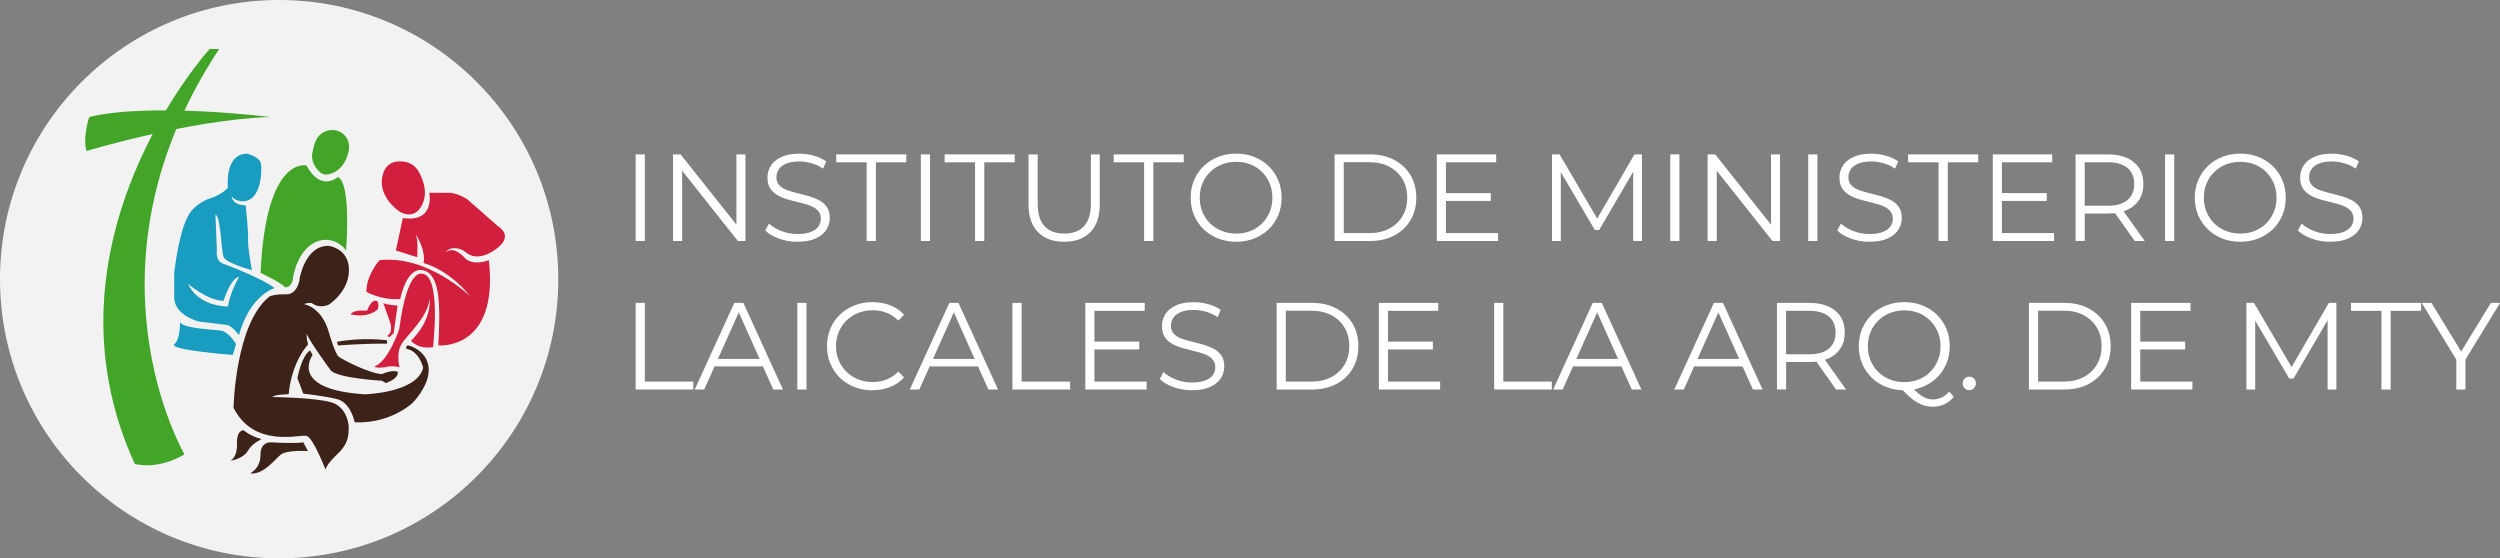 <svg xmlns="http://www.w3.org/2000/svg" id="Capa_1" viewBox="0 0 463.46 103.49"><rect x="0" y="0" width="463.46" height="103.49" fill="#808080" stroke="none"/><defs><style>      .st0 {        fill: #fff;      }      .st1 {        fill: #42a527;      }      .st2 {        fill: #d11f3d;      }      .st3 {        fill: #f2f2f2;      }      .st4 {        fill: #3c2219;      }      .st5 {        fill: #189cc0;      }    </style></defs><g><path class="st0" d="M117.84,44.68v-16.06h1.7v16.06h-1.7Z"></path><path class="st0" d="M124.77,44.68v-16.06h1.4l11.08,13.95h-.73v-13.95h1.67v16.06h-1.4l-11.06-13.95h.73v13.95h-1.7Z"></path><path class="st0" d="M147.85,44.82c-1.19,0-2.34-.19-3.43-.58s-1.94-.89-2.54-1.5l.67-1.31c.57.55,1.33,1.01,2.28,1.39.96.38,1.96.56,3.02.56s1.83-.13,2.47-.38,1.1-.59,1.4-1.02c.3-.43.45-.9.45-1.42,0-.63-.18-1.13-.54-1.51-.36-.38-.83-.68-1.41-.91-.58-.22-1.22-.42-1.93-.58s-1.41-.35-2.11-.54c-.7-.19-1.35-.45-1.94-.77s-1.06-.75-1.42-1.27c-.36-.53-.54-1.22-.54-2.08,0-.79.21-1.53.63-2.19.42-.67,1.07-1.2,1.94-1.61.87-.4,1.99-.61,3.35-.61.9,0,1.8.13,2.68.38s1.65.6,2.29,1.04l-.57,1.35c-.69-.46-1.42-.8-2.19-1.01-.77-.21-1.52-.32-2.24-.32-.96,0-1.76.13-2.39.39-.63.26-1.09.61-1.39,1.04-.3.44-.45.93-.45,1.48,0,.63.18,1.13.54,1.51s.83.68,1.42.89c.59.21,1.23.41,1.94.57.7.17,1.4.35,2.1.55.7.2,1.34.46,1.93.77.59.31,1.06.73,1.42,1.25.36.52.54,1.2.54,2.04,0,.78-.21,1.5-.64,2.17-.43.67-1.08,1.2-1.96,1.61-.88.41-2.01.61-3.38.61Z"></path><path class="st0" d="M160.66,44.68v-14.59h-5.64v-1.47h12.99v1.47h-5.64v14.59h-1.7Z"></path><path class="st0" d="M170.71,44.68v-16.06h1.7v16.06h-1.7Z"></path><path class="st0" d="M180.76,44.68v-14.59h-5.64v-1.47h12.99v1.47h-5.64v14.59h-1.7Z"></path><path class="st0" d="M197.28,44.82c-2.05,0-3.66-.59-4.84-1.77s-1.77-2.92-1.77-5.23v-9.2h1.7v9.13c0,1.9.43,3.3,1.29,4.2.86.9,2.06,1.35,3.63,1.35s2.79-.45,3.65-1.35c.86-.9,1.29-2.3,1.29-4.2v-9.13h1.65v9.2c0,2.31-.58,4.05-1.76,5.23-1.17,1.18-2.78,1.77-4.83,1.77Z"></path><path class="st0" d="M212.1,44.68v-14.59h-5.64v-1.47h12.99v1.47h-5.64v14.59h-1.7Z"></path><path class="st0" d="M229.17,44.82c-1.21,0-2.33-.2-3.36-.61-1.03-.41-1.93-.98-2.68-1.72-.76-.74-1.35-1.61-1.77-2.59-.42-.99-.63-2.07-.63-3.25s.21-2.26.63-3.25c.42-.99,1.01-1.85,1.77-2.59.76-.74,1.65-1.32,2.67-1.72,1.02-.4,2.15-.61,3.37-.61s2.33.2,3.35.61c1.02.41,1.92.98,2.67,1.71.76.73,1.35,1.6,1.77,2.59.42.99.63,2.08.63,3.26s-.21,2.26-.63,3.26c-.42.99-1.01,1.86-1.77,2.59-.76.73-1.65,1.3-2.67,1.71s-2.14.61-3.35.61ZM229.17,43.3c.96,0,1.85-.16,2.67-.49.82-.33,1.53-.79,2.13-1.4s1.07-1.31,1.41-2.11c.34-.8.5-1.69.5-2.65s-.17-1.85-.5-2.65c-.34-.8-.81-1.51-1.41-2.11-.6-.6-1.32-1.07-2.13-1.4s-1.71-.49-2.67-.49-1.86.16-2.68.49c-.83.33-1.54.8-2.16,1.4-.61.6-1.09,1.31-1.42,2.11-.34.8-.5,1.69-.5,2.65s.17,1.83.5,2.64c.34.81.81,1.52,1.42,2.12.61.6,1.33,1.07,2.16,1.4.83.33,1.72.49,2.68.49Z"></path><path class="st0" d="M247.41,44.68v-16.06h6.54c1.71,0,3.22.34,4.51,1.02,1.29.68,2.3,1.63,3.02,2.83.72,1.21,1.08,2.6,1.08,4.18s-.36,2.97-1.08,4.18c-.72,1.21-1.72,2.15-3.02,2.83-1.29.68-2.79,1.02-4.51,1.02h-6.54ZM249.11,43.21h4.75c1.42,0,2.66-.28,3.71-.84,1.05-.56,1.86-1.33,2.44-2.32.58-.99.87-2.12.87-3.41s-.29-2.44-.87-3.42c-.58-.98-1.4-1.75-2.44-2.31s-2.28-.84-3.71-.84h-4.75v13.12Z"></path><path class="st0" d="M268.06,43.21h9.66v1.47h-11.36v-16.06h11.01v1.47h-9.32v13.12ZM267.88,35.8h8.49v1.45h-8.49v-1.45Z"></path><path class="st0" d="M287.72,44.68v-16.06h1.4l7.34,12.53h-.73l7.27-12.53h1.4v16.06h-1.63v-13.51h.39l-6.7,11.47h-.8l-6.75-11.47h.44v13.51h-1.63Z"></path><path class="st0" d="M309.64,44.68v-16.06h1.7v16.06h-1.7Z"></path><path class="st0" d="M316.57,44.68v-16.06h1.4l11.08,13.95h-.73v-13.95h1.67v16.06h-1.4l-11.06-13.95h.73v13.95h-1.7Z"></path><path class="st0" d="M335.22,44.68v-16.06h1.7v16.06h-1.7Z"></path><path class="st0" d="M346.58,44.82c-1.19,0-2.34-.19-3.43-.58s-1.94-.89-2.54-1.5l.67-1.31c.57.55,1.33,1.01,2.28,1.39.96.38,1.96.56,3.02.56s1.83-.13,2.47-.38,1.1-.59,1.4-1.02c.3-.43.45-.9.45-1.42,0-.63-.18-1.13-.54-1.51-.36-.38-.83-.68-1.41-.91-.58-.22-1.22-.42-1.93-.58-.7-.17-1.41-.35-2.11-.54-.7-.19-1.35-.45-1.94-.77s-1.06-.75-1.42-1.27-.54-1.22-.54-2.08c0-.79.21-1.53.63-2.19.42-.67,1.07-1.2,1.94-1.61.87-.4,1.99-.61,3.35-.61.9,0,1.8.13,2.68.38.89.25,1.65.6,2.29,1.04l-.57,1.35c-.69-.46-1.42-.8-2.19-1.01-.77-.21-1.52-.32-2.24-.32-.96,0-1.76.13-2.39.39-.63.26-1.09.61-1.39,1.04-.3.44-.45.93-.45,1.48,0,.63.18,1.13.54,1.51s.83.68,1.42.89c.59.21,1.24.41,1.94.57.7.17,1.4.35,2.1.55.7.2,1.34.46,1.93.77.59.31,1.06.73,1.42,1.25.36.52.54,1.2.54,2.04,0,.78-.21,1.5-.64,2.17-.43.67-1.08,1.2-1.96,1.61s-2.01.61-3.38.61Z"></path><path class="st0" d="M359.38,44.68v-14.59h-5.64v-1.47h12.99v1.47h-5.64v14.59h-1.7Z"></path><path class="st0" d="M371.13,43.21h9.66v1.47h-11.36v-16.06h11.01v1.47h-9.32v13.12ZM370.94,35.8h8.49v1.45h-8.49v-1.45Z"></path><path class="st0" d="M384.78,44.68v-16.06h6.01c1.36,0,2.53.22,3.51.65.98.44,1.73,1.06,2.26,1.88.53.82.79,1.81.79,2.97s-.26,2.11-.79,2.93c-.53.82-1.28,1.45-2.26,1.88-.98.44-2.15.65-3.51.65h-5.07l.76-.78v5.87h-1.7ZM386.48,38.94l-.76-.8h5.03c1.61,0,2.83-.35,3.66-1.06s1.25-1.69,1.25-2.96-.42-2.28-1.25-2.98-2.05-1.06-3.66-1.06h-5.03l.76-.8v9.66ZM395.75,44.68l-4.13-5.83h1.83l4.15,5.83h-1.86Z"></path><path class="st0" d="M401.37,44.68v-16.06h1.7v16.06h-1.7Z"></path><path class="st0" d="M415.32,44.82c-1.21,0-2.33-.2-3.36-.61-1.03-.41-1.93-.98-2.68-1.72-.76-.74-1.35-1.61-1.77-2.59-.42-.99-.63-2.07-.63-3.25s.21-2.26.63-3.25c.42-.99,1.01-1.85,1.77-2.59.76-.74,1.65-1.32,2.67-1.72,1.02-.4,2.15-.61,3.37-.61s2.33.2,3.35.61c1.02.41,1.92.98,2.67,1.71s1.35,1.6,1.77,2.59c.42.99.63,2.08.63,3.26s-.21,2.26-.63,3.26c-.42.99-1.01,1.86-1.77,2.59s-1.65,1.3-2.67,1.71c-1.03.41-2.14.61-3.35.61ZM415.32,43.3c.96,0,1.86-.16,2.67-.49.82-.33,1.53-.79,2.13-1.4.6-.6,1.07-1.31,1.41-2.11.34-.8.5-1.69.5-2.65s-.17-1.85-.5-2.65c-.34-.8-.81-1.51-1.41-2.11-.6-.6-1.32-1.07-2.13-1.4s-1.71-.49-2.67-.49-1.86.16-2.68.49c-.83.33-1.54.8-2.16,1.4-.61.6-1.09,1.31-1.42,2.11-.34.8-.5,1.69-.5,2.65s.17,1.83.5,2.64c.34.81.81,1.52,1.42,2.12.61.6,1.33,1.07,2.16,1.4.83.33,1.72.49,2.68.49Z"></path><path class="st0" d="M431.98,44.82c-1.19,0-2.34-.19-3.43-.58s-1.94-.89-2.54-1.5l.67-1.31c.57.55,1.33,1.01,2.28,1.39.96.38,1.96.56,3.02.56s1.83-.13,2.47-.38,1.1-.59,1.4-1.02.45-.9.45-1.42c0-.63-.18-1.13-.54-1.51-.36-.38-.83-.68-1.41-.91s-1.22-.42-1.93-.58c-.7-.17-1.41-.35-2.11-.54-.7-.19-1.35-.45-1.94-.77s-1.06-.75-1.42-1.27c-.36-.53-.54-1.22-.54-2.08,0-.79.21-1.53.63-2.19.42-.67,1.07-1.2,1.94-1.61.87-.4,1.99-.61,3.35-.61.9,0,1.8.13,2.68.38.89.25,1.65.6,2.29,1.04l-.57,1.35c-.69-.46-1.42-.8-2.19-1.01-.77-.21-1.52-.32-2.24-.32-.96,0-1.76.13-2.39.39-.63.26-1.09.61-1.39,1.04-.3.44-.45.93-.45,1.48,0,.63.18,1.13.54,1.51s.83.68,1.42.89c.59.21,1.23.41,1.94.57.7.17,1.4.35,2.1.55.7.2,1.34.46,1.93.77.59.31,1.06.73,1.42,1.25.36.52.54,1.2.54,2.04,0,.78-.21,1.5-.64,2.17-.43.67-1.08,1.2-1.96,1.61-.88.41-2.01.61-3.38.61Z"></path><path class="st0" d="M117.84,72.21v-16.06h1.7v14.59h8.99v1.47h-10.69Z"></path><path class="st0" d="M128.79,72.21l7.34-16.06h1.68l7.34,16.06h-1.79l-6.75-15.07h.69l-6.75,15.07h-1.77ZM131.68,67.92l.5-1.38h9.34l.5,1.38h-10.35Z"></path><path class="st0" d="M147.81,72.21v-16.06h1.7v16.06h-1.7Z"></path><path class="st0" d="M161.71,72.35c-1.21,0-2.33-.2-3.35-.61-1.03-.41-1.91-.98-2.66-1.71-.75-.73-1.33-1.6-1.76-2.59-.42-.99-.63-2.08-.63-3.26s.21-2.26.63-3.26c.42-.99,1.01-1.86,1.77-2.59s1.65-1.3,2.67-1.71c1.02-.41,2.14-.61,3.35-.61s2.26.2,3.28.58c1.02.39,1.89.98,2.59,1.76l-1.08,1.08c-.66-.67-1.38-1.16-2.18-1.46-.8-.3-1.65-.45-2.57-.45-.96,0-1.86.16-2.68.49-.83.33-1.54.8-2.16,1.4-.61.6-1.09,1.31-1.43,2.11s-.52,1.69-.52,2.65.17,1.85.52,2.65c.34.8.82,1.51,1.43,2.11.61.6,1.33,1.07,2.16,1.4.83.33,1.72.49,2.68.49s1.77-.15,2.57-.46c.8-.31,1.52-.8,2.18-1.47l1.08,1.08c-.7.78-1.57,1.37-2.59,1.77-1.02.4-2.13.6-3.3.6Z"></path><path class="st0" d="M168.66,72.21l7.34-16.06h1.68l7.34,16.06h-1.79l-6.75-15.07h.69l-6.75,15.07h-1.77ZM171.56,67.92l.5-1.38h9.34l.5,1.38h-10.35Z"></path><path class="st0" d="M187.69,72.21v-16.06h1.7v14.59h8.99v1.47h-10.69Z"></path><path class="st0" d="M202.9,70.74h9.66v1.47h-11.36v-16.06h11.01v1.47h-9.32v13.12ZM202.71,63.33h8.49v1.45h-8.49v-1.45Z"></path><path class="st0" d="M220.98,72.35c-1.19,0-2.34-.19-3.43-.58-1.09-.39-1.94-.89-2.54-1.5l.67-1.31c.57.55,1.33,1.01,2.28,1.39.96.38,1.96.56,3.02.56s1.83-.13,2.47-.38c.63-.25,1.1-.59,1.4-1.02.3-.43.45-.9.45-1.42,0-.63-.18-1.13-.54-1.51-.36-.38-.83-.68-1.41-.91-.58-.22-1.22-.42-1.93-.58-.7-.17-1.41-.35-2.11-.54s-1.35-.45-1.94-.77-1.06-.75-1.42-1.27c-.36-.53-.54-1.22-.54-2.08,0-.79.21-1.53.63-2.19.42-.67,1.07-1.2,1.94-1.61.87-.41,1.99-.61,3.35-.61.9,0,1.8.13,2.68.38.89.25,1.65.6,2.29,1.04l-.57,1.35c-.69-.46-1.42-.79-2.19-1.01-.77-.21-1.52-.32-2.24-.32-.96,0-1.76.13-2.39.39-.63.26-1.09.61-1.39,1.04s-.45.93-.45,1.48c0,.63.18,1.13.54,1.51.36.38.83.68,1.42.89.59.21,1.23.41,1.94.57s1.4.35,2.1.55c.7.2,1.34.46,1.93.77s1.06.73,1.42,1.25c.36.52.54,1.2.54,2.04,0,.78-.21,1.5-.64,2.17s-1.08,1.2-1.96,1.61c-.88.41-2.01.61-3.38.61Z"></path><path class="st0" d="M236.67,72.21v-16.06h6.54c1.71,0,3.22.34,4.51,1.02,1.29.68,2.3,1.62,3.02,2.83.72,1.21,1.08,2.6,1.08,4.18s-.36,2.97-1.08,4.18c-.72,1.21-1.72,2.15-3.02,2.83-1.29.68-2.79,1.02-4.51,1.02h-6.54ZM238.37,70.74h4.75c1.42,0,2.66-.28,3.71-.84s1.86-1.33,2.44-2.32c.58-.99.87-2.12.87-3.41s-.29-2.44-.87-3.42c-.58-.98-1.4-1.75-2.44-2.31s-2.28-.84-3.71-.84h-4.75v13.12Z"></path><path class="st0" d="M257.32,70.74h9.66v1.47h-11.36v-16.06h11.01v1.47h-9.32v13.12ZM257.14,63.33h8.49v1.45h-8.49v-1.45Z"></path><path class="st0" d="M276.99,72.21v-16.06h1.7v14.59h8.99v1.47h-10.69Z"></path><path class="st0" d="M287.93,72.21l7.34-16.06h1.68l7.34,16.06h-1.79l-6.75-15.07h.69l-6.75,15.07h-1.77ZM290.82,67.92l.5-1.38h9.34l.5,1.38h-10.35Z"></path><path class="st0" d="M310.39,72.21l7.34-16.06h1.68l7.34,16.06h-1.79l-6.75-15.07h.69l-6.75,15.07h-1.77ZM313.29,67.92l.5-1.38h9.34l.5,1.38h-10.35Z"></path><path class="st0" d="M329.42,72.21v-16.06h6.01c1.36,0,2.53.22,3.51.65.98.44,1.73,1.06,2.26,1.88.53.82.79,1.81.79,2.97s-.26,2.11-.79,2.93c-.53.82-1.28,1.45-2.26,1.88-.98.44-2.15.65-3.51.65h-5.07l.76-.78v5.87h-1.7ZM331.11,66.48l-.76-.8h5.03c1.61,0,2.83-.35,3.66-1.06.83-.7,1.25-1.69,1.25-2.96s-.42-2.28-1.25-2.98c-.83-.7-2.05-1.06-3.66-1.06h-5.03l.76-.8v9.66ZM340.38,72.21l-4.13-5.83h1.83l4.15,5.83h-1.86Z"></path><path class="st0" d="M353.03,72.35c-1.21,0-2.33-.2-3.36-.61-1.03-.41-1.93-.98-2.68-1.72-.76-.74-1.35-1.61-1.77-2.59-.42-.99-.63-2.07-.63-3.25s.21-2.26.63-3.25,1.01-1.85,1.77-2.59c.76-.74,1.65-1.32,2.67-1.72,1.02-.41,2.15-.61,3.37-.61s2.33.2,3.35.61c1.02.41,1.92.97,2.67,1.71s1.35,1.6,1.77,2.59c.42,1,.63,2.08.63,3.26s-.21,2.26-.63,3.26c-.42,1-1.01,1.86-1.77,2.59s-1.65,1.3-2.67,1.71c-1.03.41-2.14.61-3.35.61ZM353.03,70.84c.96,0,1.86-.17,2.67-.49.82-.33,1.53-.79,2.13-1.4s1.07-1.31,1.41-2.12c.34-.81.5-1.69.5-2.64s-.17-1.85-.5-2.65c-.34-.8-.81-1.51-1.41-2.11-.6-.6-1.32-1.07-2.13-1.4s-1.71-.49-2.67-.49-1.86.16-2.68.49c-.83.33-1.54.8-2.16,1.4-.61.6-1.09,1.31-1.42,2.11-.34.8-.5,1.69-.5,2.65s.17,1.83.5,2.64c.34.81.81,1.52,1.42,2.12.61.6,1.33,1.07,2.16,1.4.83.33,1.72.49,2.68.49ZM358.28,75.4c-.49,0-.96-.06-1.42-.18s-.92-.32-1.39-.58c-.47-.27-.95-.62-1.43-1.04-.49-.43-1.02-.95-1.61-1.56l1.86-.46c.47.57.94,1.03,1.39,1.4s.9.64,1.33.81c.44.18.87.26,1.3.26,1.19,0,2.21-.49,3.05-1.47l.83.99c-1.01,1.22-2.31,1.83-3.9,1.83Z"></path><path class="st0" d="M365.07,72.33c-.34,0-.62-.12-.86-.37-.24-.25-.36-.54-.36-.9s.12-.67.36-.89c.24-.23.52-.34.86-.34s.62.11.86.34.36.53.36.89-.12.65-.36.9-.52.37-.86.37Z"></path><path class="st0" d="M376.13,72.21v-16.06h6.54c1.71,0,3.22.34,4.51,1.02,1.29.68,2.3,1.62,3.02,2.83.72,1.21,1.08,2.6,1.08,4.18s-.36,2.97-1.08,4.18c-.72,1.21-1.72,2.15-3.02,2.83-1.29.68-2.79,1.02-4.51,1.02h-6.54ZM377.83,70.74h4.75c1.42,0,2.66-.28,3.71-.84s1.86-1.33,2.44-2.32c.58-.99.87-2.12.87-3.41s-.29-2.44-.87-3.42c-.58-.98-1.4-1.75-2.44-2.31s-2.28-.84-3.71-.84h-4.75v13.12Z"></path><path class="st0" d="M396.78,70.74h9.66v1.47h-11.36v-16.06h11.01v1.47h-9.32v13.12ZM396.6,63.33h8.49v1.45h-8.49v-1.45Z"></path><path class="st0" d="M416.45,72.21v-16.06h1.4l7.34,12.53h-.73l7.27-12.53h1.4v16.06h-1.63v-13.51h.39l-6.7,11.47h-.8l-6.75-11.47h.44v13.51h-1.63Z"></path><path class="st0" d="M441.48,72.21v-14.59h-5.64v-1.47h12.99v1.47h-5.64v14.59h-1.7Z"></path><path class="st0" d="M455.36,72.21v-5.97l.39,1.06-6.81-11.15h1.81l5.99,9.8h-.96l5.99-9.8h1.7l-6.81,11.15.39-1.06v5.97h-1.67Z"></path></g><g><circle class="st3" cx="51.75" cy="51.75" r="51.75"></circle><g><path class="st1" d="M40.63,9.08h-1.77S6.2,45.02,24.99,86c0,0,4.04,1.26,9.21-1.77,0,0-20.3-34.68,6.43-75.15Z"></path><path class="st1" d="M16.54,21.69s-1.26,3.78-.5,6.3c0,0,19.17-5.8,34.05-6.3,0,0-22.19-2.77-33.54,0Z"></path><path class="st5" d="M41.47,48.93c-1.61-.52-1.27-2.5-1.27-2.65s-.26-6.5-.26-6.5c1.01.37,1.05,6.76,1.53,7.89s5.23,2.42,5.23,2.42c0,0-.78-3.96-.71-5.68.07-1.72-.45-6.35-.45-6.35-2.5,0-2.62-1.68-2.62-1.68.64.9,1.98.93,1.98.93,3.59.11,3.7-5.75,3.47-6.99s-2.54-1.83-2.54-1.83c-4.26,0-3.59,6.31-3.59,6.31,0,0-1.01,1.27-3.29,1.98-2.28.71-3.59,2.47-3.59,2.47-2.24,3.03-3.06,11.43-3.06,11.43v4.45c0,2.63,2.79,3.89,4,4.31.31.11.63.18.96.22,1.06.13,3.91.49,4.75.58,1.05.11,2.28,1.91,2.28,1.91,2.05-7.47,6.61-8.74,6.61-8.74-1.49-1.34-7.85-3.96-9.45-4.48ZM42.25,56.82s-5.45.11-7.4-4.22c0,0,3.47,3.06,6.58,3.18,0,0,1.34-4.3,2.91-4.45,0,0-1.57,2.5-2.09,5.49Z"></path><path class="st5" d="M33.36,59.73s.12,3.04-1.04,4.09,10.84,1.98,10.84,1.98l.6-2.02s-1.33-2.26-2.81-2.49-6.9-.36-7.59-1.56Z"></path><path class="st1" d="M48.3,50.59s3.69,1.69,4.57,2.69c0,0,1.34.09,1.48-1.96,0,0,.75-5.1,4.41-6.55,1.22-.48,2.6-.4,3.75.22.57.31,1.52.99,1.63,1.59,0,0,1.07-12.51-1.5-13.77,0,0-3.13,2.88-5.82-2.13,0,0-7.51-2-8.52,19.91Z"></path><path class="st1" d="M58.57,26.03c1.06-2.3,4.27-2.62,5.65-.51.41.63.63,1.44.42,2.47-.69,3.37-3.01,4.37-4.26,4.37s-2.82-2.17-2.5-3.87c.14-.75.31-1.64.69-2.47Z"></path><path class="st2" d="M71.22,31.65c-.55,1.26-.89,3.3.85,5.66.27.37.57.7.91,1.01.5.47,1.19,1.17,2.37,1.39.89.16,1.79-.18,2.36-.89.88-1.1,1.8-3.22.13-6.58,0,0-.97-2.71-4.35-2.28-1,.13-1.86.77-2.26,1.69Z"></path><path class="st2" d="M74.68,40.42l-1.29,6.02,3.95,1.24s.27-3.48-.36-4.38c0,0,2.01,2.87,1.55,5.48,0,0,4.47.99,8.69,6.2,0,0-7.99-7.81-16.88-6.73,0,0-2.42,2.7-2.42,5.84,0,0,2.69,1.61,6.28,1.34,0,0,1.15-6.14,4.33-5.3s3.09,6.81,2.73,13.9c0,0,11.25,1.09,9.37-15.79,0,0-3.14,1.22-4.58-.56,0,0-1.98-2.22-3.41-.88,0,0,.44-.94,1.94-.78.68.07,1.32.36,1.84.8.7.59,2.43,1.46,5.29-.47,3.86-2.6.63-4.39.63-4.39l-5.75-5.04s-2.07-1.35-3.68-1.17l-3.32-.02s1.15,5.58-4.9,4.69Z"></path><path class="st2" d="M65.01,58.26s.39-.87,2.72-.67l.35-.03s.59-1.82,1.5-1.82.48,1.57.48,1.57c0,0-1.63,1.76-5.05.96Z"></path><path class="st2" d="M71.06,56.17l1.26,3.6c.15.43.22.88.16,1.33-.04.36-.15.73-.42.94-.61.48.24.39.24.39l.67-.67.74-5.11s-2.26-.15-2.65-.48Z"></path><path class="st2" d="M69.43,67.92s.33.54,2.7,0c0,0,1.7-.08,1.96.24,0,0-.74-2.59.35-4.38s4.74-4.76,5.22-8.35c0,0,.52,3.79-3.46,7.75,0,0,1.24,1.63,4.07,1.17,0,0,1.63-13.53-2.07-13.6,0,0-2.72-1.09-4.18,10.23,0,0-2,6.05-4.59,6.94Z"></path><path class="st4" d="M55.52,51.75s.98-6.18,5.33-6.18c0,0,3.84.38,3.84,4.47s-3.75,6.44-3.75,6.44c0,0-1.66.84-3.15-.3,0,0-1.19-.08-1.36.22,0,0,3.24.51,4.56,5.28,0,0,1.11,3.88,1.79,4.43s5.63,3.11,8.01,3.24c0,0,1.78-.85,2.94-.43,0,0,.39,1.19-2.21,2.09l-.72-.43s-7.97-.43-9.46-1.88c0,0-4.13-5.63-4.47-6.82,0,0-.09.98.26,1.96,0,0-3.03,3.07-3.62,9.25,0,0-2.77.04-2.98.51,0,0,7.54.09,10.74.94,3.2.85,3.45,4.52,3.37,4.94s.3,2.43-1.92,4.52-2.39,3.03-2.39,3.03c0,0-2.26-5.88-3.49-6.22s-9.72,2.34-13.55-5.2c0,0,.3-15.64,6.69-20.67,0,0,.94-.43,3.07-.38s2.51-2.81,2.51-2.81Z"></path><path class="st4" d="M57.48,64.96l.47.85s-4.68,6.36,9.64,7.29c0,0,9.71-.23,10.86-4.93,0,0-.68-3.08-3.11-3.51,0,0-.21-.72.43-.6s3.71,1.31,3.71,4.51-3.07,6.19-3.07,6.19c0,0-4.01,3.79-10.65,3.54,0,0-.72-3.67-3.24-4.3s-6.29-1.02-6.29-1.02l-1.09-2.86s.68-4.05,2.34-5.16Z"></path><path class="st4" d="M62.46,63.37l.21.68s4.47-.39,9.08-.34v-.63s-4.56-.62-9.29.29Z"></path><path class="st4" d="M45.16,79.75s1.07,1.02,3.32,1.66c0,0-1.75.77-2.51,2.13-.54.96-1.88,1.66-3.28,1.88,0,0,1.32-.51,1.24-3.15s1.24-2.51,1.24-2.51Z"></path><path class="st4" d="M50.19,82s4.51.27,6.03,0l.87,1.62s-3.96-.26-5.07.68-3.28,3.79-5.63,3.45c0,0,1.93-.94,1.9-3.41s1.89-2.34,1.89-2.34Z"></path></g></g></svg>